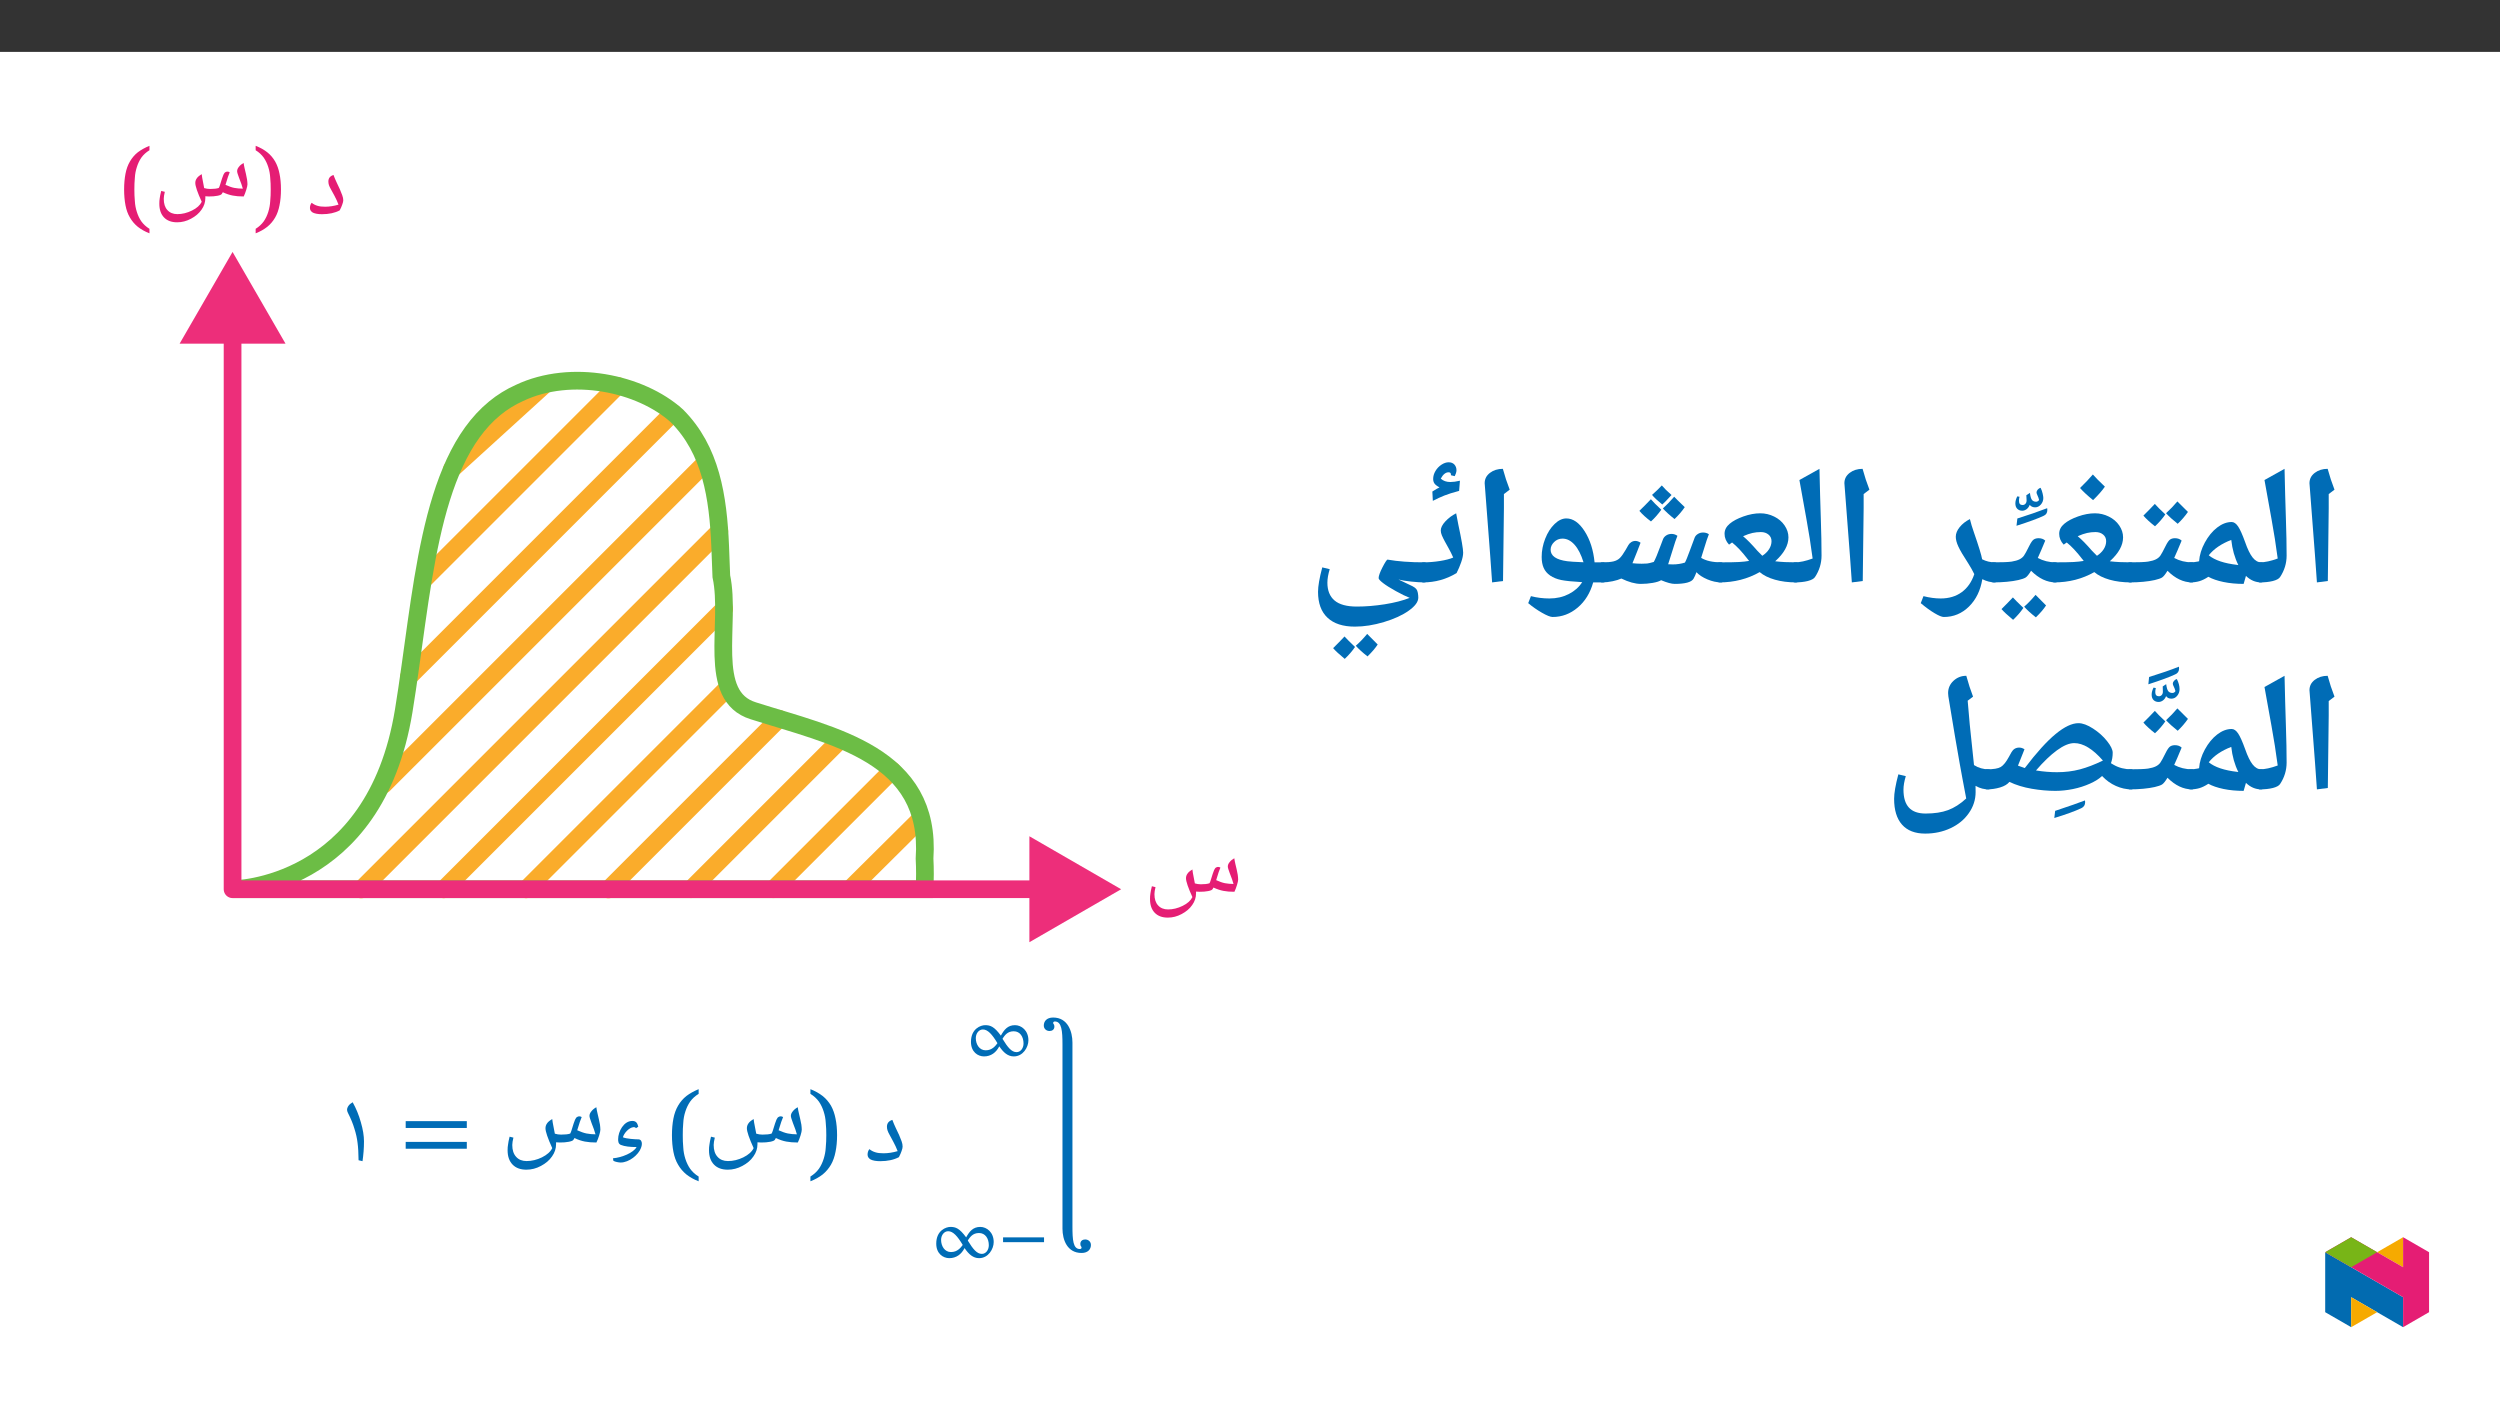 ﻿<?xml version="1.0" encoding="utf-8"?>
<svg xmlns="http://www.w3.org/2000/svg" xmlns:xlink="http://www.w3.org/1999/xlink" viewBox="0 0 960 540" version="1.1">
  <rect x="0" y="0" width="960" height="540" fill="#333333" stroke="none"/>
  <defs>
    <g>
      <symbol overflow="visible" id="glyph0-0">
        <path style="stroke:none;" d="M 9.469 0 L 9.469 -25.891 L 0 -25.891 L 0 0 Z M 6.969 -2.531 L 2.5 -2.531 L 2.5 -23.391 L 6.969 -23.391 Z M 6.969 -2.531 " />
      </symbol>
      <symbol overflow="visible" id="glyph0-1">
        <path style="stroke:none;" d="M 7.266 0 C 9.953 0 12.234 -0.484 14.078 -1.469 C 14.5 -2.266 14.844 -3.031 15.062 -3.703 C 15.328 -4.422 15.453 -4.953 15.453 -5.344 C 15.453 -5.906 15.328 -6.547 15.062 -7.266 C 14.797 -7.953 14.5 -8.703 14.156 -9.547 C 13.781 -10.328 13.359 -11.203 12.953 -12.109 C 12.5 -13.062 12.078 -14.047 11.703 -15.062 C 10.375 -14.656 9.734 -13.812 9.734 -12.562 C 9.734 -12.078 9.812 -11.625 9.953 -11.172 C 10.109 -10.719 10.375 -10.141 10.75 -9.5 L 12.047 -7.125 C 12.688 -5.938 13.219 -4.766 13.625 -3.672 C 11.844 -3.141 10.141 -2.875 8.484 -2.875 C 7.312 -2.875 6.281 -2.984 5.484 -3.25 C 4.688 -3.484 3.969 -3.859 3.328 -4.391 C 2.875 -3.859 2.656 -3.188 2.656 -2.391 C 2.656 -1.625 3.031 -1.062 3.781 -0.609 C 4.578 -0.234 5.719 0 7.266 0 Z M 7.266 0 " />
      </symbol>
      <symbol overflow="visible" id="glyph1-0">
        <path style="stroke:none;" d="M 9.469 0 L 9.469 -25.891 L 0 -25.891 L 0 0 Z M 6.969 -2.531 L 2.5 -2.531 L 2.5 -23.391 L 6.969 -23.391 Z M 6.969 -2.531 " />
      </symbol>
      <symbol overflow="visible" id="glyph1-1">
        <path style="stroke:none;" d="M 7 -12 C 7 -10.484 6.969 -9.016 6.812 -7.531 C 6.734 -6.062 6.469 -4.688 6.062 -3.375 C 5.641 -2.047 5.078 -0.828 4.312 0.266 C 3.516 1.359 2.5 2.312 1.219 3.109 L 1.219 4.844 C 2.953 4.172 4.422 3.328 5.672 2.344 C 6.922 1.328 7.906 0.156 8.703 -1.219 C 9.469 -2.531 10.031 -4.125 10.375 -5.906 C 10.75 -7.688 10.938 -9.734 10.938 -12 C 10.938 -14.266 10.75 -16.281 10.375 -18.062 C 10.031 -19.844 9.469 -21.391 8.703 -22.75 C 7.906 -24.109 6.922 -25.297 5.672 -26.281 C 4.422 -27.266 2.953 -28.094 1.219 -28.766 L 1.219 -27.062 C 2.5 -26.281 3.516 -25.328 4.312 -24.234 C 5.078 -23.125 5.641 -21.922 6.062 -20.594 C 6.469 -19.312 6.734 -17.953 6.812 -16.469 C 6.969 -15 7 -13.516 7 -12 Z M 7 -12 " />
      </symbol>
      <symbol overflow="visible" id="glyph1-2">
        <path style="stroke:none;" d="M 21.625 -6.812 C 22.859 -6.812 23.969 -6.891 24.906 -7.078 C 25.859 -7.266 26.422 -7.5 26.609 -7.844 L 26.953 -8.438 C 28.312 -7.797 29.609 -7.375 30.781 -7.156 C 31.953 -6.922 33.359 -6.812 34.984 -6.812 C 35.328 -7.531 35.656 -8.359 35.969 -9.391 C 36.266 -10.375 36.422 -11.062 36.422 -11.469 C 36.422 -12.047 36.344 -12.688 36.266 -13.328 C 36.125 -13.969 36 -14.656 35.859 -15.375 C 35.703 -16.047 35.547 -16.766 35.359 -17.484 C 35.172 -18.203 35.062 -18.969 34.938 -19.688 C 34.188 -19.266 33.578 -18.781 33.125 -18.172 C 32.672 -17.641 32.453 -17.078 32.453 -16.5 C 32.453 -16.094 32.703 -15.25 33.203 -13.938 C 33.891 -12.234 34.375 -10.828 34.641 -9.812 C 33.469 -9.812 32.406 -9.922 31.344 -10.109 C 30.359 -10.297 29.234 -10.719 27.984 -11.281 C 28.703 -13.75 29.266 -15.375 29.609 -16.094 C 29.344 -16.281 29.031 -16.359 28.703 -16.359 C 28.438 -16.359 28.172 -16.281 27.938 -16.125 C 27.672 -16.016 27.453 -15.672 27.188 -15.141 C 26.922 -14.578 26.5 -13.25 25.859 -11.172 C 25.703 -10.672 25.562 -10.297 25.406 -10.078 C 24.609 -9.812 23.469 -9.688 22.078 -9.688 C 21.312 -9.688 20.562 -9.812 19.797 -10.031 L 19.266 -12.828 C 19.078 -13.625 18.969 -14.5 18.859 -15.375 C 17.953 -14.844 17.297 -14.312 16.969 -13.781 C 16.578 -13.25 16.391 -12.641 16.391 -12 C 16.391 -10.797 17.219 -8.359 18.859 -4.766 C 18.203 -3.438 16.969 -2.312 15.109 -1.406 C 13.25 -0.484 11.359 -0.031 9.5 -0.031 C 7.875 -0.031 6.594 -0.562 5.672 -1.594 C 4.734 -2.609 4.281 -4.047 4.281 -5.906 C 4.281 -6.594 4.422 -7.5 4.688 -8.594 L 3.297 -8.938 C 2.984 -7.688 2.797 -6.734 2.719 -6.062 C 2.609 -5.453 2.578 -4.734 2.578 -4.016 C 2.578 -1.734 3.188 0 4.391 1.25 C 5.609 2.5 7.266 3.109 9.422 3.109 C 11.25 3.109 13.031 2.656 14.734 1.734 C 16.438 0.828 17.797 -0.297 18.781 -1.734 C 19.766 -3.109 20.25 -4.625 20.25 -6.172 L 20.25 -6.891 Z M 21.625 -6.812 " />
      </symbol>
      <symbol overflow="visible" id="glyph1-3">
        <path style="stroke:none;" d="M 6.094 -12 C 6.094 -13.516 6.141 -15 6.281 -16.469 C 6.359 -17.953 6.625 -19.312 7.047 -20.594 C 7.453 -21.922 8.031 -23.125 8.781 -24.234 C 9.578 -25.328 10.594 -26.281 11.891 -27.062 L 11.891 -28.766 C 10.141 -28.047 8.672 -27.219 7.422 -26.281 C 6.172 -25.297 5.188 -24.109 4.391 -22.75 C 3.594 -21.391 3.031 -19.844 2.688 -18.062 C 2.344 -16.281 2.156 -14.266 2.156 -12 C 2.156 -9.734 2.344 -7.688 2.688 -5.906 C 3.031 -4.125 3.594 -2.531 4.391 -1.219 C 5.188 0.156 6.172 1.328 7.422 2.344 C 8.672 3.328 10.141 4.172 11.891 4.844 L 11.891 3.109 C 10.594 2.312 9.578 1.359 8.781 0.266 C 8.031 -0.828 7.453 -2.047 7.047 -3.375 C 6.625 -4.688 6.359 -6.062 6.281 -7.531 C 6.141 -9.016 6.094 -10.484 6.094 -12 Z M 6.094 -12 " />
      </symbol>
      <symbol overflow="visible" id="glyph2-0">
        <path style="stroke:none;" d="M 9.969 0 L 9.969 -27.25 L 0 -27.25 L 0 0 Z M 7.328 -2.672 L 2.625 -2.672 L 2.625 -24.625 L 7.328 -24.625 Z M 7.328 -2.672 " />
      </symbol>
      <symbol overflow="visible" id="glyph2-1">
        <path style="stroke:none;" d="M 14.984 0.406 L 14.984 -70.078 C 14.984 -74.266 13.234 -79.688 7.578 -79.688 C 5.016 -79.688 3.984 -78.172 3.984 -76.625 C 3.984 -75.266 5.062 -74.516 6.172 -74.516 C 7.094 -74.516 8.047 -74.984 8.047 -76.219 C 8.047 -77.219 7.578 -77.094 7.578 -77.609 C 7.578 -77.969 7.844 -78.172 8.25 -78.172 C 10.844 -78.172 11.156 -74.547 11.156 -69.375 L 11.156 1.391 C 11.156 5.625 12.953 10.719 18.484 10.719 C 21.031 10.719 22.078 9.203 22.078 7.656 C 22.078 6.297 21 5.531 19.875 5.531 C 18.969 5.531 18.016 6.016 18.016 7.25 C 18.016 8.25 18.484 8.125 18.484 8.641 C 18.484 9 18.203 9.203 17.812 9.203 C 15.219 9.203 14.984 5.703 14.984 0.406 Z M 14.984 0.406 " />
      </symbol>
      <symbol overflow="visible" id="glyph2-2">
        <path style="stroke:none;" d="M 7.375 -12.625 C 7.375 -11.031 7.328 -9.484 7.172 -7.922 C 7.094 -6.375 6.812 -4.938 6.375 -3.547 C 5.938 -2.156 5.344 -0.875 4.547 0.281 C 3.703 1.438 2.625 2.438 1.281 3.266 L 1.281 5.094 C 3.109 4.391 4.656 3.5 5.984 2.469 C 7.297 1.391 8.328 0.156 9.172 -1.281 C 9.969 -2.672 10.562 -4.344 10.922 -6.219 C 11.312 -8.094 11.516 -10.234 11.516 -12.625 C 11.516 -15.016 11.312 -17.141 10.922 -19 C 10.562 -20.875 9.969 -22.516 9.172 -23.953 C 8.328 -25.375 7.297 -26.609 5.984 -27.656 C 4.656 -28.688 3.109 -29.562 1.281 -30.281 L 1.281 -28.484 C 2.625 -27.656 3.703 -26.656 4.547 -25.5 C 5.344 -24.344 5.938 -23.062 6.375 -21.672 C 6.812 -20.328 7.094 -18.891 7.172 -17.328 C 7.328 -15.781 7.375 -14.219 7.375 -12.625 Z M 7.375 -12.625 " />
      </symbol>
      <symbol overflow="visible" id="glyph2-3">
        <path style="stroke:none;" d="M 22.75 -7.172 C 24.062 -7.172 25.219 -7.25 26.219 -7.453 C 27.219 -7.656 27.812 -7.891 28.016 -8.25 L 28.375 -8.891 C 29.797 -8.203 31.156 -7.766 32.391 -7.531 C 33.625 -7.297 35.109 -7.172 36.812 -7.172 C 37.172 -7.922 37.531 -8.812 37.859 -9.875 C 38.172 -10.922 38.328 -11.641 38.328 -12.078 C 38.328 -12.672 38.25 -13.344 38.172 -14.031 C 38.016 -14.703 37.891 -15.422 37.734 -16.172 C 37.578 -16.891 37.406 -17.656 37.219 -18.406 C 37.016 -19.172 36.891 -19.969 36.781 -20.719 C 35.984 -20.281 35.344 -19.766 34.859 -19.125 C 34.391 -18.562 34.141 -17.969 34.141 -17.375 C 34.141 -16.938 34.422 -16.062 34.938 -14.656 C 35.656 -12.875 36.172 -11.391 36.453 -10.312 C 35.219 -10.312 34.109 -10.438 32.984 -10.641 C 31.953 -10.844 30.766 -11.281 29.438 -11.875 C 30.203 -14.469 30.797 -16.172 31.156 -16.938 C 30.875 -17.141 30.562 -17.219 30.203 -17.219 C 29.922 -17.219 29.641 -17.141 29.406 -16.969 C 29.125 -16.859 28.891 -16.5 28.609 -15.938 C 28.328 -15.344 27.891 -13.953 27.219 -11.75 C 27.047 -11.234 26.891 -10.844 26.734 -10.594 C 25.906 -10.312 24.703 -10.203 23.234 -10.203 C 22.438 -10.203 21.641 -10.312 20.844 -10.562 L 20.281 -13.5 C 20.078 -14.344 19.969 -15.266 19.844 -16.172 C 18.891 -15.625 18.203 -15.062 17.844 -14.5 C 17.453 -13.953 17.25 -13.312 17.25 -12.625 C 17.25 -11.359 18.125 -8.812 19.844 -5.016 C 19.172 -3.625 17.844 -2.438 15.891 -1.469 C 13.953 -0.516 11.953 -0.047 10 -0.047 C 8.281 -0.047 6.938 -0.594 5.984 -1.672 C 4.984 -2.75 4.5 -4.266 4.5 -6.219 C 4.5 -6.938 4.656 -7.891 4.938 -9.047 L 3.469 -9.406 C 3.141 -8.094 2.953 -7.094 2.875 -6.375 C 2.75 -5.734 2.703 -4.984 2.703 -4.219 C 2.703 -1.828 3.344 0 4.625 1.312 C 5.891 2.625 7.656 3.266 9.922 3.266 C 11.828 3.266 13.703 2.797 15.5 1.828 C 17.297 0.875 18.734 -0.312 19.766 -1.828 C 20.797 -3.266 21.312 -4.859 21.312 -6.5 L 21.312 -7.25 Z M 22.75 -7.172 " />
      </symbol>
      <symbol overflow="visible" id="glyph2-4">
        <path style="stroke:none;" d="M 6.422 -12.625 C 6.422 -14.219 6.453 -15.781 6.609 -17.328 C 6.688 -18.891 6.969 -20.328 7.406 -21.672 C 7.844 -23.062 8.453 -24.344 9.25 -25.5 C 10.078 -26.656 11.156 -27.656 12.516 -28.484 L 12.516 -30.281 C 10.672 -29.531 9.125 -28.641 7.812 -27.656 C 6.5 -26.609 5.453 -25.375 4.625 -23.953 C 3.781 -22.516 3.188 -20.875 2.828 -19 C 2.469 -17.141 2.266 -15.016 2.266 -12.625 C 2.266 -10.234 2.469 -8.094 2.828 -6.219 C 3.188 -4.344 3.781 -2.672 4.625 -1.281 C 5.453 0.156 6.5 1.391 7.812 2.469 C 9.125 3.5 10.672 4.391 12.516 5.094 L 12.516 3.266 C 11.156 2.438 10.078 1.438 9.25 0.281 C 8.453 -0.875 7.844 -2.156 7.406 -3.547 C 6.969 -4.938 6.688 -6.375 6.609 -7.922 C 6.453 -9.484 6.422 -11.031 6.422 -12.625 Z M 6.422 -12.625 " />
      </symbol>
      <symbol overflow="visible" id="glyph2-5">
        <path style="stroke:none;" d="M 11.875 -5.422 C 10.641 -3.234 6.25 -1.391 2.797 -1.109 L 2.953 -0.156 C 3.5 0.234 5.062 0.516 5.734 0.516 C 9 0.516 12.594 -2.438 13.547 -5.062 C 13.984 -6.141 14.031 -7.219 13.594 -7.844 C 13.391 -8.172 12.984 -8.375 12.672 -8.375 C 11.203 -8.406 8.047 -8.562 6.609 -9.172 C 7.016 -10.719 8.922 -12.906 10.672 -13.062 C 11.109 -13.109 11.438 -12.953 11.641 -12.672 L 12.516 -13.234 C 12.156 -14.703 11.641 -15.453 10.203 -15.453 C 6.938 -15.453 4.781 -11.391 4.781 -8.453 C 4.781 -7.609 4.828 -6.688 5.812 -6.25 C 7.25 -5.656 9.438 -5.422 11.875 -5.422 Z M 11.875 -5.422 " />
      </symbol>
      <symbol overflow="visible" id="glyph2-6">
        <path style="stroke:none;" d="M 25.375 -12.75 L 25.375 -15.375 L 1.906 -15.375 L 1.906 -12.75 Z M 25.375 -4.781 L 25.375 -7.406 L 1.906 -7.406 L 1.906 -4.781 Z M 25.375 -4.781 " />
      </symbol>
      <symbol overflow="visible" id="glyph2-7">
        <path style="stroke:none;" d="M 3.062 -19.719 C 3.062 -19.359 3.188 -19 3.391 -18.562 C 4.5 -16.375 5.344 -14.344 5.891 -12.469 C 6.5 -10.594 6.891 -8.766 7.094 -7.047 C 7.328 -5.344 7.453 -3.109 7.484 -0.359 L 9 0 C 9.359 -2.516 9.562 -5.016 9.562 -7.609 C 9.562 -9.719 9.172 -12.156 8.375 -14.906 C 7.609 -17.688 6.531 -20.281 5.219 -22.625 C 4.547 -22.234 3.984 -21.797 3.625 -21.281 C 3.266 -20.766 3.062 -20.234 3.062 -19.719 Z M 3.062 -19.719 " />
      </symbol>
      <symbol overflow="visible" id="glyph3-0">
        <path style="stroke:none;" d="M 7.062 0 L 7.062 -19.078 L -0.109 -19.078 L -0.109 0 Z M 5.125 -1.875 L 1.922 -1.875 L 1.922 -17.234 L 5.016 -17.234 L 5.016 -1.875 Z M 5.125 -1.875 " />
      </symbol>
      <symbol overflow="visible" id="glyph3-1">
        <path style="stroke:none;" d="M 23.906 -6.188 C 23.906 -9.922 21.25 -12 18.75 -12 C 15.922 -12 14.562 -10.203 13.328 -7.984 C 10.766 -11.469 9.312 -12 7.281 -12 C 5.656 -12 1.844 -10.703 1.844 -5.578 C 1.844 -1.734 4.469 0 6.859 0 C 9.531 0 11.516 -1.5 12.719 -3.875 C 14.328 -1.484 16.016 0 18.297 0 C 21.812 0 23.906 -3.484 23.906 -6.188 Z M 13.969 -6.828 C 14.781 -8 15.781 -9.656 18.266 -9.656 C 20.719 -9.656 22.031 -7.5 22.031 -4.969 C 22.031 -3.172 20.922 -1.641 19.359 -1.641 C 17.453 -1.641 15.984 -3.438 14 -6.688 L 14 -6.859 Z M 12 -5.047 C 11.234 -4.047 9.984 -2.344 7.5 -2.344 C 5.047 -2.344 3.703 -4.656 3.703 -7.031 C 3.703 -8.812 4.859 -10.344 6.422 -10.344 C 8.312 -10.344 9.984 -8.453 11.969 -5.156 L 11.969 -5 Z M 12 -5.047 " />
      </symbol>
      <symbol overflow="visible" id="glyph3-2">
        <path style="stroke:none;" d="M 17.406 -6.141 L 17.406 -7.984 L 1.672 -7.984 L 1.672 -6.141 Z M 17.406 -6.141 " />
      </symbol>
      <symbol overflow="visible" id="glyph4-0">
        <path style="stroke:none;" d="M 9.969 0 L 9.969 -27.25 L 0 -27.25 L 0 0 Z M 7.328 -2.672 L 2.625 -2.672 L 2.625 -24.625 L 7.328 -24.625 Z M 7.328 -2.672 " />
      </symbol>
      <symbol overflow="visible" id="glyph4-1">
        <path style="stroke:none;" d="M 7.656 0 C 10.484 0 12.875 -0.516 14.828 -1.547 C 15.266 -2.391 15.625 -3.188 15.859 -3.906 C 16.141 -4.656 16.25 -5.219 16.25 -5.625 C 16.25 -6.219 16.141 -6.891 15.859 -7.656 C 15.578 -8.375 15.266 -9.172 14.906 -10.047 C 14.5 -10.875 14.062 -11.797 13.625 -12.75 C 13.156 -13.75 12.703 -14.781 12.312 -15.859 C 10.922 -15.422 10.234 -14.547 10.234 -13.234 C 10.234 -12.703 10.312 -12.234 10.484 -11.75 C 10.641 -11.281 10.922 -10.672 11.312 -10 L 12.672 -7.484 C 13.344 -6.25 13.906 -5.016 14.344 -3.859 C 12.469 -3.312 10.672 -3.031 8.922 -3.031 C 7.688 -3.031 6.609 -3.141 5.781 -3.422 C 4.938 -3.672 4.188 -4.062 3.5 -4.625 C 3.031 -4.062 2.797 -3.344 2.797 -2.516 C 2.797 -1.719 3.188 -1.109 3.984 -0.641 C 4.828 -0.234 6.016 0 7.656 0 Z M 7.656 0 " />
      </symbol>
      <symbol overflow="visible" id="glyph5-0">
        <path style="stroke:none;" d="M 6.125 -46.406 L 32.812 -46.406 L 32.812 0 L 6.125 0 Z M 9.422 -3.297 L 29.516 -3.297 L 29.516 -43.094 L 9.422 -43.094 Z M 9.422 -3.297 " />
      </symbol>
      <symbol overflow="visible" id="glyph5-1">
        <path style="stroke:none;" d="M 12.375 -29.047 L 12.031 -1.109 L 7.844 -0.578 L 7.109 -10.891 L 4.984 -38.656 C 4.984 -40.281 5.66 -41.609 7.016 -42.641 C 8.367 -43.672 10.02 -44.188 11.969 -44.188 C 12.707 -41.445 13.582 -38.781 14.594 -36.188 L 12.375 -34.5 Z M 9.203 -47.359 Z M 9.812 3.75 Z M 9.812 3.75 " />
      </symbol>
      <symbol overflow="visible" id="glyph5-2">
        <path style="stroke:none;" d="M 1.781 -39.891 L 9.484 -44.188 C 9.641 -37.031 9.812 -30.688 10 -25.156 C 10.188 -19.625 10.281 -14.867 10.281 -10.891 C 10.281 -7.898 9.438 -5.141 7.75 -2.609 C 7.32 -1.973 6.398 -1.473 4.984 -1.109 C 3.566 -0.754 1.906 -0.578 0 -0.578 C -0.363 -0.578 -0.547 -0.754 -0.547 -1.109 L -0.547 -7.75 C -0.547 -8.102 -0.363 -8.281 0 -8.281 C 1.945 -8.281 4.234 -8.77 6.859 -9.75 C 6.516 -12.301 6.148 -14.828 5.766 -17.328 C 5.391 -19.828 4.062 -27.348 1.781 -39.891 Z M 5.141 -47.359 Z M 7.484 3.75 Z M 7.484 3.75 " />
      </symbol>
      <symbol overflow="visible" id="glyph5-3">
        <path style="stroke:none;" d="M 27.969 -1.266 C 27.969 -0.805 27.723 -0.578 27.234 -0.578 C 25.055 -0.578 23.109 -1.41 21.391 -3.078 L 20.5 0 C 17.727 0 15.148 -0.242 12.766 -0.734 C 10.391 -1.234 8.453 -1.898 6.953 -2.734 C 5.742 -1.93 4.598 -1.367 3.516 -1.047 C 2.441 -0.734 1.27 -0.578 0 -0.578 C -0.363 -0.578 -0.547 -0.754 -0.547 -1.109 L -0.547 -7.75 C -0.547 -8.102 -0.363 -8.281 0 -8.281 C 0.969 -8.281 1.953 -8.383 2.953 -8.594 L 3.391 -8.703 C 3.566 -11.086 4.305 -13.484 5.609 -15.891 C 6.922 -18.305 8.492 -20.223 10.328 -21.641 C 12.16 -23.055 14.02 -23.766 15.906 -23.766 C 16.789 -23.766 17.613 -23.195 18.375 -22.062 C 19.133 -20.938 20.035 -18.926 21.078 -16.031 C 22.004 -13.363 22.957 -11.406 23.938 -10.156 C 24.926 -8.906 26.023 -8.281 27.234 -8.281 C 27.723 -8.281 27.969 -8.07 27.969 -7.656 Z M 15.75 -16.891 C 11.938 -15.422 9.055 -13.453 7.109 -10.984 C 9.41 -9.098 13.07 -7.867 18.094 -7.297 L 18.469 -7.234 C 17.051 -10.066 16.145 -13.285 15.75 -16.891 Z M 13.297 -28.531 Z M 15.391 3.75 Z M 15.391 3.75 " />
      </symbol>
      <symbol overflow="visible" id="glyph5-4">
        <path style="stroke:none;" d="M 0 -0.578 C -0.363 -0.578 -0.547 -0.754 -0.547 -1.109 L -0.547 -7.75 C -0.547 -8.102 -0.363 -8.281 0 -8.281 C 3.488 -8.281 5.852 -8.375 7.094 -8.562 C 8.332 -8.758 9.332 -9.047 10.094 -9.422 C 10.852 -9.805 11.43 -10.285 11.828 -10.859 C 12.234 -11.43 12.883 -12.625 13.781 -14.438 C 14.477 -15.852 15.078 -16.723 15.578 -17.047 C 16.086 -17.379 16.703 -17.547 17.422 -17.547 C 18.484 -17.547 19.344 -17.238 20 -16.625 C 18.832 -13.789 17.879 -11.57 17.141 -9.969 C 19.211 -8.844 21.5 -8.281 24 -8.281 C 24.352 -8.281 24.531 -8.102 24.531 -7.75 L 24.531 -1.109 C 24.531 -0.754 24.352 -0.578 24 -0.578 C 20.695 -0.578 17.551 -2.066 14.562 -5.047 C 13.719 -3.648 13.016 -2.781 12.453 -2.438 C 11.891 -2.102 10.969 -1.785 9.688 -1.484 C 8.414 -1.191 6.938 -0.969 5.25 -0.812 C 3.57 -0.656 1.82 -0.578 0 -0.578 Z M 14.062 -22.344 Z M 12.281 3.75 Z M 13.734 -26.688 C 12.648 -25.102 11.328 -23.582 9.766 -22.125 C 7.898 -23.582 6.414 -24.945 5.312 -26.219 L 7.641 -28.562 L 9.703 -30.719 C 10.504 -29.789 11.848 -28.445 13.734 -26.688 Z M 22.422 -27.641 C 21.297 -26.016 19.984 -24.492 18.484 -23.078 C 16.691 -24.492 15.203 -25.848 14.016 -27.141 C 15.598 -28.598 17.047 -30.109 18.359 -31.672 C 19.141 -30.848 20.492 -29.504 22.422 -27.641 Z M 13.922 -33.266 Z M 13.891 -22.125 Z M 13.891 -22.125 " />
      </symbol>
      <symbol overflow="visible" id="glyph5-5">
        <path style="stroke:none;" d="M 30.219 -1.172 C 30.219 -0.773 30.004 -0.578 29.578 -0.578 C 26.516 -0.578 23.77 -0.926 21.344 -1.625 C 18.914 -2.32 16.973 -3.289 15.516 -4.531 C 10.879 -1.895 5.727 -0.578 0.062 -0.578 C -0.344 -0.578 -0.547 -0.773 -0.547 -1.172 L -0.547 -7.688 C -0.547 -8.082 -0.344 -8.281 0.062 -8.281 C 3.633 -8.281 6.141 -8.32 7.578 -8.406 C 9.023 -8.488 10.316 -8.629 11.453 -8.828 C 9.91 -10.816 8.672 -12.301 7.734 -13.281 C 6.805 -14.27 5.867 -15.145 4.922 -15.906 L 3.75 -15.078 C 2.602 -16.328 2.031 -17.711 2.031 -19.234 C 2.031 -20.711 2.676 -21.992 3.969 -23.078 C 5.258 -24.172 7.031 -25.113 9.281 -25.906 C 11.531 -26.707 13.688 -27.109 15.75 -27.109 C 17.625 -27.109 19.398 -26.691 21.078 -25.859 C 22.766 -25.035 24.098 -23.898 25.078 -22.453 C 26.066 -21.004 26.562 -19.477 26.562 -17.875 C 26.562 -14.82 24.879 -11.773 21.516 -8.734 L 21.484 -8.703 L 21.641 -8.672 C 23.773 -8.41 26.422 -8.281 29.578 -8.281 C 30.004 -8.281 30.219 -8.082 30.219 -7.688 Z M 20.062 -16.406 C 20.062 -17.469 19.672 -18.316 18.891 -18.953 C 18.117 -19.586 17.145 -19.906 15.969 -19.906 C 14.844 -19.906 13.77 -19.789 12.75 -19.562 C 11.738 -19.344 10.535 -18.926 9.141 -18.312 C 10.641 -17.082 12.488 -15.195 14.688 -12.656 L 16.531 -10.797 C 17.656 -11.535 18.523 -12.391 19.141 -13.359 C 19.754 -14.336 20.062 -15.352 20.062 -16.406 Z M 14.688 -31.859 Z M 14.984 3.75 Z M 19.578 -37.344 C 18.547 -35.844 17.035 -34.117 15.047 -32.172 C 12.91 -33.898 11.238 -35.453 10.031 -36.828 C 12.02 -38.754 13.66 -40.484 14.953 -42.016 C 15.879 -40.953 17.422 -39.395 19.578 -37.344 Z M 15.047 -31.531 Z M 14.984 -43.594 Z M 14.984 -43.594 " />
      </symbol>
      <symbol overflow="visible" id="glyph5-6">
        <path style="stroke:none;" d="M 0 -0.578 C -0.363 -0.578 -0.547 -0.754 -0.547 -1.109 L -0.547 -7.75 C -0.547 -8.102 -0.363 -8.281 0 -8.281 C 3.488 -8.281 5.852 -8.375 7.094 -8.562 C 8.332 -8.758 9.332 -9.047 10.094 -9.422 C 10.852 -9.805 11.43 -10.285 11.828 -10.859 C 12.234 -11.43 12.883 -12.625 13.781 -14.438 C 14.477 -15.852 15.078 -16.723 15.578 -17.047 C 16.086 -17.379 16.703 -17.547 17.422 -17.547 C 18.484 -17.547 19.344 -17.238 20 -16.625 C 18.832 -13.789 17.879 -11.57 17.141 -9.969 C 19.211 -8.844 21.5 -8.281 24 -8.281 C 24.352 -8.281 24.531 -8.102 24.531 -7.75 L 24.531 -1.109 C 24.531 -0.754 24.352 -0.578 24 -0.578 C 20.695 -0.578 17.551 -2.066 14.562 -5.047 C 13.719 -3.648 13.016 -2.781 12.453 -2.438 C 11.891 -2.102 10.969 -1.785 9.688 -1.484 C 8.414 -1.191 6.938 -0.969 5.25 -0.812 C 3.57 -0.656 1.82 -0.578 0 -0.578 Z M 14.062 -22.344 Z M 12.281 3.75 Z M 11.609 9.219 C 10.535 10.801 9.219 12.328 7.656 13.797 C 5.551 12.055 4.066 10.68 3.203 9.672 L 5.516 7.344 L 7.578 5.188 C 8.148 5.844 9.492 7.188 11.609 9.219 Z M 20.312 8.266 C 19.445 9.617 18.145 11.145 16.406 12.844 C 14.477 11.332 12.977 9.969 11.906 8.75 C 13.281 7.562 14.738 6.047 16.281 4.203 C 16.531 4.484 17.875 5.836 20.312 8.266 Z M 11.969 4.203 Z M 11.938 14.422 Z M 11.938 9.344 Z M 11.938 9.344 " />
      </symbol>
      <symbol overflow="visible" id="glyph5-7">
        <path style="stroke:none;" d="M 8.703 -38.781 C 9.078 -38.02 9.344 -37.266 9.5 -36.516 C 9.664 -35.766 9.75 -35.219 9.75 -34.875 C 9.75 -33.906 9.438 -33.062 8.812 -32.344 C 8.188 -31.625 7.453 -31.266 6.609 -31.266 C 5.711 -31.266 5.02 -31.582 4.531 -32.219 C 4.238 -31.477 3.828 -30.914 3.297 -30.531 C 2.766 -30.156 2.219 -29.969 1.656 -29.969 C 0.895 -29.969 0.266 -30.207 -0.234 -30.688 C -0.734 -31.176 -0.984 -31.875 -0.984 -32.781 C -0.984 -33.613 -0.738 -34.516 -0.25 -35.484 L 0.609 -35.328 C 0.473 -34.859 0.406 -34.336 0.406 -33.766 C 0.406 -32.691 0.863 -32.156 1.781 -32.156 C 2.219 -32.156 2.582 -32.312 2.875 -32.625 C 3.176 -32.945 3.328 -33.379 3.328 -33.922 L 3.234 -35.922 L 4.609 -36.812 C 4.773 -35.457 5.039 -34.551 5.406 -34.094 C 5.781 -33.645 6.316 -33.422 7.016 -33.422 C 7.242 -33.422 7.473 -33.5 7.703 -33.656 C 7.941 -33.812 8.082 -33.969 8.125 -34.125 C 8.062 -34.52 7.766 -35.312 7.234 -36.5 L 7.141 -37 C 7.141 -37.363 7.297 -37.723 7.609 -38.078 C 7.93 -38.441 8.297 -38.676 8.703 -38.781 Z M 11.234 -30.938 L 11.297 -30.281 C 11.297 -29.156 10.812 -28.395 9.844 -28 C 7.633 -26.957 4.172 -25.688 -0.547 -24.188 L -0.219 -26.984 C 3.969 -28.297 7.785 -29.613 11.234 -30.938 Z M 4.5 -24.219 Z M 3.688 -39.297 Z M 3.688 -39.297 " />
      </symbol>
      <symbol overflow="visible" id="glyph5-8">
        <path style="stroke:none;" d="M 26.781 -1.109 C 26.781 -0.754 26.602 -0.578 26.25 -0.578 C 24.688 -0.578 23.078 -0.988 21.422 -1.812 C 20.723 2.508 19.02 6.008 16.312 8.688 C 13.602 11.363 10.379 12.703 6.641 12.703 C 5.891 12.703 4.695 12.211 3.062 11.234 C 1.426 10.266 -0.332 8.984 -2.219 7.391 L -1.172 4.703 C 1.148 5.297 3.348 5.594 5.422 5.594 C 8.617 5.594 11.316 4.785 13.516 3.172 C 15.723 1.566 17.332 -0.738 18.344 -3.75 C 17.688 -5.102 16.945 -6.426 16.125 -7.719 C 14.176 -10.695 12.875 -12.906 12.219 -14.344 C 11.562 -15.781 11.234 -17.031 11.234 -18.094 C 11.234 -19.344 11.734 -20.582 12.734 -21.812 C 13.742 -23.051 15.051 -24.078 16.656 -24.891 C 17.062 -23.234 17.562 -21.57 18.156 -19.906 C 20.039 -14.469 21.109 -10.984 21.359 -9.453 C 22.879 -8.672 24.508 -8.281 26.25 -8.281 C 26.602 -8.281 26.781 -8.102 26.781 -7.75 Z M 12.766 -29.641 Z M 6.562 15.875 Z M 6.562 15.875 " />
      </symbol>
      <symbol overflow="visible" id="glyph5-9">
        <path style="stroke:none;" d="M 30.219 -1.172 C 30.219 -0.773 30.004 -0.578 29.578 -0.578 C 26.516 -0.578 23.77 -0.926 21.344 -1.625 C 18.914 -2.32 16.973 -3.289 15.516 -4.531 C 10.879 -1.895 5.727 -0.578 0.062 -0.578 C -0.344 -0.578 -0.547 -0.773 -0.547 -1.172 L -0.547 -7.688 C -0.547 -8.082 -0.344 -8.281 0.062 -8.281 C 3.633 -8.281 6.141 -8.32 7.578 -8.406 C 9.023 -8.488 10.316 -8.629 11.453 -8.828 C 9.91 -10.816 8.672 -12.301 7.734 -13.281 C 6.805 -14.27 5.867 -15.145 4.922 -15.906 L 3.75 -15.078 C 2.602 -16.328 2.031 -17.711 2.031 -19.234 C 2.031 -20.711 2.676 -21.992 3.969 -23.078 C 5.258 -24.172 7.031 -25.113 9.281 -25.906 C 11.531 -26.707 13.688 -27.109 15.75 -27.109 C 17.625 -27.109 19.398 -26.691 21.078 -25.859 C 22.766 -25.035 24.098 -23.898 25.078 -22.453 C 26.066 -21.004 26.562 -19.477 26.562 -17.875 C 26.562 -14.82 24.879 -11.773 21.516 -8.734 L 21.484 -8.703 L 21.641 -8.672 C 23.773 -8.41 26.422 -8.281 29.578 -8.281 C 30.004 -8.281 30.219 -8.082 30.219 -7.688 Z M 20.062 -16.406 C 20.062 -17.469 19.672 -18.316 18.891 -18.953 C 18.117 -19.586 17.145 -19.906 15.969 -19.906 C 14.844 -19.906 13.77 -19.789 12.75 -19.562 C 11.738 -19.344 10.535 -18.926 9.141 -18.312 C 10.641 -17.082 12.488 -15.195 14.688 -12.656 L 16.531 -10.797 C 17.656 -11.535 18.523 -12.391 19.141 -13.359 C 19.754 -14.336 20.062 -15.352 20.062 -16.406 Z M 14.688 -31.859 Z M 14.984 3.75 Z M 14.984 3.75 " />
      </symbol>
      <symbol overflow="visible" id="glyph5-10">
        <path style="stroke:none;" d="M 12.859 -16.5 C 13.535 -16.5 14.203 -16.27 14.859 -15.812 L 13.516 -12.344 L 11.75 -7.938 C 12.926 -7.812 14.109 -7.75 15.297 -7.75 C 16.16 -7.75 16.852 -7.773 17.375 -7.828 C 17.895 -7.879 18.75 -8.082 19.938 -8.438 C 20.5 -9.375 21.414 -11.578 22.688 -15.047 L 23.516 -17.234 C 23.754 -17.785 24.148 -18.242 24.703 -18.609 C 25.266 -18.984 25.938 -19.18 26.719 -19.203 C 27.551 -19.203 28.316 -18.957 29.016 -18.469 C 28.523 -17.281 27.898 -15.422 27.141 -12.891 L 25.453 -7.547 L 27.234 -7.484 C 28.879 -7.484 30.43 -7.719 31.891 -8.188 C 32.254 -8.781 32.867 -10.27 33.734 -12.656 L 35.641 -17.781 C 35.867 -18.344 36.273 -18.805 36.859 -19.172 C 37.441 -19.547 38.113 -19.734 38.875 -19.734 C 39.707 -19.734 40.445 -19.516 41.094 -19.078 C 40.594 -17.848 39.953 -15.93 39.172 -13.328 L 38.125 -10 C 40.02 -8.852 42.598 -8.281 45.859 -8.281 C 46.223 -8.281 46.406 -8.102 46.406 -7.75 L 46.406 -1.109 C 46.406 -0.754 46.223 -0.578 45.859 -0.578 C 44.129 -0.578 42.352 -0.961 40.531 -1.734 C 38.707 -2.504 37.301 -3.426 36.312 -4.5 C 35.969 -3.508 35.598 -2.676 35.203 -2 C 34.816 -1.32 34 -0.816 32.75 -0.484 C 31.5 -0.16 29.914 0 28 0 C 26.77 0 25.02 -0.473 22.75 -1.422 C 22.113 -1.004 21.039 -0.66 19.531 -0.391 C 18.02 -0.129 16.504 0 14.984 0 C 12.805 0 10.305 -0.688 7.484 -2.062 C 6.598 -1.656 5.469 -1.305 4.094 -1.016 C 2.719 -0.723 1.352 -0.578 0 -0.578 C -0.363 -0.578 -0.547 -0.754 -0.547 -1.109 L -0.547 -7.75 C -0.547 -8.102 -0.363 -8.281 0 -8.281 C 1.969 -8.281 3.453 -8.398 4.453 -8.641 C 5.461 -8.891 6.281 -9.32 6.906 -9.938 C 7.531 -10.551 8.273 -11.598 9.141 -13.078 L 10.156 -14.859 C 10.406 -15.316 10.77 -15.703 11.25 -16.016 C 11.727 -16.336 12.266 -16.5 12.859 -16.5 Z M 23.391 -24.281 Z M 21.938 3.75 Z M 22.828 -28.484 C 21.555 -26.723 20.234 -25.223 18.859 -23.984 C 16.973 -25.398 15.488 -26.754 14.406 -28.047 L 16.734 -30.359 L 18.828 -32.516 C 19.586 -31.609 20.922 -30.266 22.828 -28.484 Z M 31.828 -29.469 C 30.711 -27.844 29.406 -26.32 27.906 -24.906 C 26.102 -26.32 24.609 -27.676 23.422 -28.969 C 24.734 -30.145 26.18 -31.645 27.766 -33.469 C 28.297 -32.895 29.648 -31.562 31.828 -29.469 Z M 26.75 -34.141 C 24.938 -32.148 23.754 -30.93 23.203 -30.484 C 21.398 -31.941 20.086 -33.172 19.266 -34.172 C 21.047 -35.773 22.297 -36.988 23.016 -37.812 C 23.961 -36.695 25.207 -35.473 26.75 -34.141 Z M 23.016 -39.406 Z M 23.297 -24.578 Z M 23.297 -24.578 " />
      </symbol>
      <symbol overflow="visible" id="glyph5-11">
        <path style="stroke:none;" d="M 32.281 -0.578 L 28.281 -0.578 C 27.156 3.461 25.172 6.688 22.328 9.094 C 19.484 11.5 16.273 12.703 12.703 12.703 C 11.867 12.703 10.504 12.16 8.609 11.078 C 6.723 9.992 4.961 8.766 3.328 7.391 L 4.375 4.703 C 6.688 5.297 9.055 5.594 11.484 5.594 C 14.234 5.594 16.711 5.023 18.922 3.891 C 21.141 2.754 22.852 1.234 24.062 -0.672 C 20.332 -0.879 17.633 -1.156 15.969 -1.5 C 14.312 -1.852 12.91 -2.422 11.766 -3.203 C 10.629 -3.984 9.801 -4.957 9.281 -6.125 C 8.758 -7.289 8.5 -8.695 8.5 -10.344 C 8.5 -12.719 8.953 -15.062 9.859 -17.375 C 10.773 -19.695 11.973 -21.57 13.453 -23 C 14.93 -24.426 16.438 -25.141 17.969 -25.141 C 20.551 -25.141 22.891 -23.508 24.984 -20.25 C 27.078 -16.988 28.352 -13 28.812 -8.281 L 32.281 -8.281 C 32.633 -8.281 32.812 -8.102 32.812 -7.75 L 32.812 -1.109 C 32.812 -0.754 32.633 -0.578 32.281 -0.578 Z M 16.5 -17.391 C 15.227 -17.391 14.148 -16.945 13.266 -16.062 C 12.379 -15.176 11.938 -14.203 11.938 -13.141 C 11.938 -10.742 14.07 -9.266 18.344 -8.703 C 19.27 -8.566 21.344 -8.438 24.562 -8.312 C 23.656 -11.258 22.504 -13.508 21.109 -15.062 C 19.711 -16.613 18.176 -17.391 16.5 -17.391 Z M 17.609 -29.891 Z M 14.281 15.875 Z M 17.297 -39.109 Z M 17.297 -39.109 " />
      </symbol>
      <symbol overflow="visible" id="glyph5-12">
        <path style="stroke:none;" d="M 0 -0.578 C -0.363 -0.578 -0.547 -0.754 -0.547 -1.109 L -0.547 -7.75 C -0.547 -8.102 -0.363 -8.281 0 -8.281 C 2.156 -8.281 4.32 -8.453 6.5 -8.797 C 8.688 -9.148 10.379 -9.594 11.578 -10.125 C 11.016 -11.395 10.445 -12.539 9.875 -13.562 C 9.301 -14.594 8.785 -15.523 8.328 -16.359 C 7.879 -17.191 7.508 -17.945 7.219 -18.625 C 6.938 -19.301 6.797 -19.926 6.797 -20.5 C 6.797 -21.562 7.379 -22.727 8.547 -24 C 9.723 -25.27 11.109 -26.305 12.703 -27.109 L 13.516 -22.859 C 14.766 -17.035 15.391 -13.414 15.391 -12 C 15.391 -11 15.141 -9.781 14.641 -8.344 C 14.148 -6.906 13.555 -5.508 12.859 -4.156 C 8.922 -1.77 4.633 -0.578 0 -0.578 Z M 9.016 -31.859 Z M 8.25 3.75 Z M 10.703 -41.719 L 10.703 -41.953 C 10.703 -42.555 10.406 -42.859 9.812 -42.859 C 8.664 -42.859 7.66 -42.047 6.797 -40.422 C 7.742 -39.555 8.969 -39.125 10.469 -39.125 C 11.508 -39.125 12.738 -39.289 14.156 -39.625 L 13.844 -35.719 C 11.445 -35.082 9.562 -34.488 8.188 -33.938 C 6.812 -33.395 5.332 -32.711 3.75 -31.891 L 3.562 -35.469 C 4.844 -36.289 5.758 -36.82 6.312 -37.062 C 5.344 -37.582 4.691 -38.086 4.359 -38.578 C 4.035 -39.066 3.875 -39.641 3.875 -40.297 C 3.875 -41.348 4.164 -42.363 4.75 -43.344 C 5.332 -44.332 6.098 -45.141 7.047 -45.766 C 7.992 -46.391 8.914 -46.703 9.812 -46.703 C 10.758 -46.703 11.5 -46.41 12.031 -45.828 C 12.562 -45.242 12.828 -44.508 12.828 -43.625 C 12.828 -43.25 12.742 -42.832 12.578 -42.375 C 12.422 -41.914 12.281 -41.582 12.156 -41.375 Z M 8.219 -48.297 Z M 8.828 -32.203 Z M 8.828 -32.203 " />
      </symbol>
      <symbol overflow="visible" id="glyph5-13">
        <path style="stroke:none;" d="M 39.609 5.359 C 38.129 4.785 36.336 3.91 34.234 2.734 C 32.129 1.566 30.508 0.547 29.375 -0.328 C 28.238 -1.211 27.672 -1.844 27.672 -2.219 C 27.672 -3.062 28.172 -4.457 29.172 -6.406 C 30.18 -8.352 30.828 -9.328 31.109 -9.328 C 35.035 -8.629 39.742 -8.281 45.234 -8.281 C 45.711 -8.281 45.953 -8.047 45.953 -7.578 L 45.953 -1.203 C 45.953 -0.785 45.711 -0.578 45.234 -0.578 C 43.828 -0.578 42.141 -0.68 40.172 -0.891 C 38.211 -1.098 36.586 -1.363 35.297 -1.688 L 36.906 -0.922 C 38.727 -0.078 39.988 0.523 40.688 0.891 C 41.383 1.266 41.867 1.625 42.141 1.969 C 42.422 2.32 42.617 2.812 42.734 3.438 C 42.848 4.062 42.906 4.672 42.906 5.266 C 42.906 6.879 41.68 8.551 39.234 10.281 C 36.797 12.02 33.625 13.473 29.719 14.641 C 25.82 15.816 22.102 16.406 18.562 16.406 C 13.977 16.406 10.473 15.266 8.047 12.984 C 5.617 10.711 4.406 7.398 4.406 3.047 C 4.406 0.867 4.945 -2.258 6.031 -6.344 L 8.891 -5.656 C 8.297 -3.688 8 -1.957 8 -0.469 C 8 2.531 8.91 4.805 10.734 6.359 C 12.566 7.922 15.422 8.703 19.297 8.703 C 22.723 8.703 26.289 8.41 30 7.828 C 33.719 7.242 36.922 6.422 39.609 5.359 Z M 21.797 -15.047 Z M 2.188 16.469 Z M 18.562 19.578 Z M 18.609 24.219 C 17.535 25.801 16.219 27.328 14.656 28.797 C 12.551 27.055 11.066 25.68 10.203 24.672 L 12.516 22.344 L 14.578 20.188 C 15.148 20.844 16.492 22.188 18.609 24.219 Z M 27.312 23.266 C 26.445 24.617 25.145 26.145 23.406 27.844 C 21.477 26.332 19.977 24.969 18.906 23.75 C 20.281 22.562 21.738 21.047 23.281 19.203 C 23.531 19.484 24.875 20.836 27.312 23.266 Z M 18.969 19.203 Z M 18.938 29.422 Z M 18.938 24.344 Z M 18.938 24.344 " />
      </symbol>
      <symbol overflow="visible" id="glyph5-14">
        <path style="stroke:none;" d="M 8.469 -38.781 C 9.164 -37.426 9.516 -36.125 9.516 -34.875 C 9.516 -33.926 9.211 -33.082 8.609 -32.344 C 8.016 -31.602 7.27 -31.234 6.375 -31.234 C 5.469 -31.234 4.789 -31.562 4.344 -32.219 C 4.051 -31.477 3.641 -30.914 3.109 -30.531 C 2.578 -30.156 2.023 -29.969 1.453 -29.969 C 0.691 -29.969 0.062 -30.203 -0.438 -30.672 C -0.945 -31.148 -1.203 -31.863 -1.203 -32.812 C -1.203 -33.625 -0.957 -34.516 -0.469 -35.484 L 0.406 -35.297 C 0.258 -34.785 0.188 -34.273 0.188 -33.766 C 0.188 -32.691 0.656 -32.156 1.594 -32.156 C 2.008 -32.156 2.363 -32.312 2.656 -32.625 C 2.957 -32.945 3.109 -33.379 3.109 -33.922 L 3.047 -35.922 L 4.375 -36.812 C 4.551 -35.457 4.82 -34.551 5.188 -34.094 C 5.562 -33.645 6.098 -33.422 6.797 -33.422 C 7.047 -33.422 7.281 -33.5 7.5 -33.656 C 7.727 -33.812 7.875 -33.977 7.938 -34.156 C 7.812 -34.695 7.504 -35.477 7.016 -36.5 L 6.922 -37 C 6.922 -37.363 7.078 -37.723 7.391 -38.078 C 7.711 -38.441 8.07 -38.676 8.469 -38.781 Z M 9.266 -43.516 L 9.328 -42.844 C 9.328 -41.727 8.832 -40.969 7.844 -40.562 C 5.688 -39.539 2.25 -38.27 -2.469 -36.75 L -2.188 -39.547 C 2.426 -40.984 6.242 -42.305 9.266 -43.516 Z M 4.312 -29.297 Z M 2.922 -44.781 Z M 2.922 -44.781 " />
      </symbol>
      <symbol overflow="visible" id="glyph5-15">
        <path style="stroke:none;" d="M 56.078 -1.109 C 56.078 -0.754 55.891 -0.578 55.516 -0.578 C 53.523 -0.578 51.547 -1.016 49.578 -1.891 C 47.609 -2.766 45.832 -4.039 44.25 -5.719 C 43.227 -4.695 41.695 -3.723 39.656 -2.797 C 37.613 -1.879 35.426 -1.18 33.094 -0.703 C 30.77 -0.234 28.508 0 26.312 0 C 23.438 0 20.422 -0.27 17.266 -0.812 C 14.109 -1.352 11.242 -2.234 8.672 -3.453 C 7.941 -2.523 6.75 -1.812 5.094 -1.312 C 3.438 -0.82 1.738 -0.578 0 -0.578 C -0.363 -0.578 -0.547 -0.754 -0.547 -1.109 L -0.547 -7.75 C -0.547 -8.102 -0.363 -8.281 0 -8.281 C 2.582 -8.281 4.367 -8.578 5.359 -9.172 C 6.359 -9.766 7.406 -11.066 8.5 -13.078 L 9.484 -14.859 C 10.16 -16.035 11.145 -16.625 12.438 -16.625 C 13.156 -16.625 13.832 -16.406 14.469 -15.969 L 11.969 -9.688 L 14.594 -8.766 C 19.125 -14.723 23.07 -19.082 26.438 -21.844 C 29.801 -24.613 32.723 -26 35.203 -26 C 36.805 -26 38.676 -25.305 40.812 -23.922 C 42.945 -22.535 44.734 -20.938 46.172 -19.125 C 47.617 -17.312 48.344 -15.82 48.344 -14.656 C 48.344 -13.176 48.117 -11.832 47.672 -10.625 L 48.781 -9.969 C 50.75 -8.844 52.992 -8.281 55.516 -8.281 C 55.891 -8.281 56.078 -8.102 56.078 -7.75 Z M 26.953 -7.172 C 30.078 -7.172 33.004 -7.531 35.734 -8.25 C 38.461 -8.969 41.414 -10.098 44.594 -11.641 C 40.695 -16.109 37.023 -18.344 33.578 -18.344 C 31.672 -18.344 29.457 -17.422 26.938 -15.578 C 24.426 -13.742 21.742 -11.164 18.891 -7.844 L 19.078 -7.812 C 21.766 -7.383 24.391 -7.172 26.953 -7.172 Z M 22.25 -30.75 Z M 31.297 3.75 Z M 31.297 3.75 " />
      </symbol>
      <symbol overflow="visible" id="glyph5-16">
        <path style="stroke:none;" d="M 11.078 -0.25 L 11.141 0.406 C 11.141 1.508 10.645 2.285 9.656 2.734 C 7.195 3.891 3.742 5.145 -0.703 6.5 L -0.375 3.75 C 5.102 1.926 8.922 0.594 11.078 -0.25 Z M 4.578 -0.188 Z M 5.594 6.5 Z M 1.391 -0.188 Z M 1.391 -0.188 " />
      </symbol>
      <symbol overflow="visible" id="glyph5-17">
        <path style="stroke:none;" d="M 32.062 2.922 L 30.625 -4.672 C 30.227 -6.68 29.254 -12.191 27.703 -21.203 L 25.203 -36.312 L 25.109 -37.547 C 25.109 -39.41 25.797 -40.984 27.172 -42.266 C 28.547 -43.547 30.188 -44.188 32.094 -44.188 C 32.895 -41.258 33.758 -38.594 34.688 -36.188 L 32.625 -34.625 L 33.422 -25.484 L 35.047 -9.969 L 35.047 -9.906 C 36.773 -8.82 38.645 -8.281 40.656 -8.281 C 41.039 -8.281 41.234 -8.102 41.234 -7.75 L 41.234 -1.109 C 41.234 -0.754 41.039 -0.578 40.656 -0.578 C 39.832 -0.578 39.016 -0.676 38.203 -0.875 C 37.398 -1.07 36.547 -1.426 35.641 -1.938 L 35.672 0.469 C 35.672 3.375 34.805 6.062 33.078 8.531 C 31.359 11.008 29.016 12.941 26.047 14.328 C 23.086 15.711 19.844 16.406 16.312 16.406 C 12.414 16.406 9.453 15.258 7.422 12.969 C 5.391 10.688 4.375 7.379 4.375 3.047 C 4.375 0.867 4.914 -2.258 6 -6.344 L 8.859 -5.656 C 8.266 -3.688 7.969 -1.957 7.969 -0.469 C 7.969 2.613 8.664 4.91 10.062 6.422 C 11.457 7.941 13.594 8.703 16.469 8.703 C 19.852 8.703 22.723 8.266 25.078 7.391 C 27.441 6.523 29.77 5.035 32.062 2.922 Z M 16.219 -31.328 Z M 2.156 16.469 Z M 27.969 -47.359 Z M 20.125 19.578 Z M 20.125 19.578 " />
      </symbol>
    </g>
    <clipPath id="clip1">
      <path d="M 68.961 96.75 L 430.516 96.75 L 430.516 438 L 68.961 438 Z M 68.961 96.75 " />
    </clipPath>
    <clipPath id="clip2">
      <path d="M 68.961 96.75 L 110 96.75 L 110 132 L 68.961 132 Z M 68.961 96.75 " />
    </clipPath>
    <clipPath id="clip3">
      <path d="M 395 321 L 430.516 321 L 430.516 362 L 395 362 Z M 395 321 " />
    </clipPath>
    <clipPath id="clip4">
      <path d="M 892.875 480 L 923 480 L 923 509.637 L 892.875 509.637 Z M 892.875 480 " />
    </clipPath>
    <clipPath id="clip5">
      <path d="M 902 498 L 913 498 L 913 509.637 L 902 509.637 Z M 902 498 " />
    </clipPath>
    <clipPath id="clip6">
      <path d="M 912 475.094 L 923 475.094 L 923 487 L 912 487 Z M 912 475.094 " />
    </clipPath>
    <clipPath id="clip7">
      <path d="M 892.875 475.094 L 932.762 475.094 L 932.762 509.637 L 892.875 509.637 Z M 892.875 475.094 " />
    </clipPath>
    <clipPath id="clip8">
      <path d="M 892.875 475.094 L 913 475.094 L 913 487 L 892.875 487 Z M 892.875 475.094 " />
    </clipPath>
  </defs>
  <g id="surface1">
    <path style=" stroke:none;fill-rule:nonzero;fill:rgb(100%,100%,100%);fill-opacity:1;" d="M 0 559.926 L 960 559.926 L 960 19.926 L 0 19.926 Z M 0 559.926 " />
    <path style="fill:none;stroke-width:8;stroke-linecap:round;stroke-linejoin:round;stroke:rgb(98%,67.499%,16.899%);stroke-opacity:1;stroke-miterlimit:4;" d="M -0.001 -0.002 L -41.301 -37.594 " transform="matrix(0.85,0,0,-0.85,208.677,148.147)" />
    <path style="fill:none;stroke-width:8;stroke-linecap:round;stroke-linejoin:round;stroke:rgb(98%,67.499%,16.899%);stroke-opacity:1;stroke-miterlimit:4;" d="M 0.002 -0.002 L -86.827 -86.826 " transform="matrix(0.85,0,0,-0.85,237.166,148.147)" />
    <path style="fill:none;stroke-width:8;stroke-linecap:round;stroke-linejoin:round;stroke:rgb(98%,67.499%,16.899%);stroke-opacity:1;stroke-miterlimit:4;" d="M 0.002 -0 L -119.318 -119.316 " transform="matrix(0.85,0,0,-0.85,258.424,158.531)" />
    <path style="fill:none;stroke-width:8;stroke-linecap:round;stroke-linejoin:round;stroke:rgb(98%,67.499%,16.899%);stroke-opacity:1;stroke-miterlimit:4;" d="M -0 -0 L -144.384 -144.38 " transform="matrix(0.85,0,0,-0.85,270.039,178.558)" />
    <path style="fill:none;stroke-width:8;stroke-linecap:round;stroke-linejoin:round;stroke:rgb(98%,67.499%,16.899%);stroke-opacity:1;stroke-miterlimit:4;" d="M -0.002 -0.001 L -161.813 -161.816 " transform="matrix(0.85,0,0,-0.85,276.232,204.007)" />
    <path style="fill:none;stroke-width:8;stroke-linecap:round;stroke-linejoin:round;stroke:rgb(98%,67.499%,16.899%);stroke-opacity:1;stroke-miterlimit:4;" d="M -0.001 0.001 L -126.711 -126.708 " transform="matrix(0.85,0,0,-0.85,278.075,233.806)" />
    <path style="fill:none;stroke-width:8;stroke-linecap:round;stroke-linejoin:round;stroke:rgb(98%,67.499%,16.899%);stroke-opacity:1;stroke-miterlimit:4;" d="M -0.001 -0.002 L -89.482 -89.483 " transform="matrix(0.85,0,0,-0.85,278.075,265.448)" />
    <path style="fill:none;stroke-width:8;stroke-linecap:round;stroke-linejoin:round;stroke:rgb(98%,67.499%,16.899%);stroke-opacity:1;stroke-miterlimit:4;" d="M 0 0.001 L -77.132 -77.131 " transform="matrix(0.85,0,0,-0.85,299.176,275.99)" />
    <path style="fill:none;stroke-width:8;stroke-linecap:round;stroke-linejoin:round;stroke:rgb(98%,67.499%,16.899%);stroke-opacity:1;stroke-miterlimit:4;" d="M 0.001 -0.001 L -66.993 -66.995 " transform="matrix(0.85,0,0,-0.85,322.284,284.523)" />
    <path style="fill:none;stroke-width:8;stroke-linecap:round;stroke-linejoin:round;stroke:rgb(98%,67.499%,16.899%);stroke-opacity:1;stroke-miterlimit:4;" d="M 0 -0.001 L -53.658 -53.659 " transform="matrix(0.85,0,0,-0.85,342.59,295.858)" />
    <path style="fill:none;stroke-width:8;stroke-linecap:round;stroke-linejoin:round;stroke:rgb(98%,67.499%,16.899%);stroke-opacity:1;stroke-miterlimit:4;" d="M -0.001 0 L -31.182 -30.955 " transform="matrix(0.85,0,0,-0.85,353.055,314.914)" />
    <g clip-path="url(#clip1)" clip-rule="nonzero">
      <path style="fill:none;stroke-width:8;stroke-linecap:round;stroke-linejoin:miter;stroke:rgb(42.4%,74.1%,27.1%);stroke-opacity:1;stroke-miterlimit:10;" d="M -0.002 -0.001 C -0.002 -0.001 64.162 -0.001 77.324 80.615 C 85.784 132.434 88.128 192.416 118.44 217.287 C 121.841 220.086 125.605 222.416 129.631 224.213 C 152.999 235.261 184.258 228.68 200.71 213.873 C 216.133 198.45 219.346 177.241 220.288 154.925 C 220.499 150.454 220.628 145.941 220.802 141.414 C 225.389 120.095 213.872 87.191 235.26 80.61 C 271.45 69.098 315.871 60.872 312.613 13.832 C 312.857 9.222 312.847 4.608 312.581 -0.001 Z M -0.002 -0.001 " transform="matrix(0.85,0,0,-0.85,89.306,341.468)" />
    </g>
    <path style="fill:none;stroke-width:8;stroke-linecap:round;stroke-linejoin:round;stroke:rgb(92.899%,17.999%,47.8%);stroke-opacity:1;stroke-miterlimit:4;" d="M 0.002 -0.001 L 0.002 -253.462 L 366.978 -253.462 " transform="matrix(0.85,0,0,-0.85,89.307,126.026)" />
    <g clip-path="url(#clip2)" clip-rule="nonzero">
      <path style=" stroke:none;fill-rule:nonzero;fill:rgb(92.899%,17.999%,47.8%);fill-opacity:1;" d="M 68.961 131.98 L 89.305 96.75 L 109.648 131.98 Z M 68.961 131.98 " />
    </g>
    <g clip-path="url(#clip3)" clip-rule="nonzero">
      <path style=" stroke:none;fill-rule:nonzero;fill:rgb(92.899%,17.999%,47.8%);fill-opacity:1;" d="M 395.285 361.812 L 430.516 341.469 L 395.285 321.125 Z M 395.285 361.812 " />
    </g>
    <g style="fill:rgb(89.803%,11.374%,45.49%);fill-opacity:1;">
      <use xlink:href="#glyph0-1" x="116.362" y="82.256" />
    </g>
    <g style="fill:rgb(89.803%,11.374%,45.49%);fill-opacity:1;">
      <use xlink:href="#glyph1-1" x="96.953" y="84.755" />
    </g>
    <g style="fill:rgb(89.803%,11.374%,45.49%);fill-opacity:1;">
      <use xlink:href="#glyph1-2" x="58.603" y="82.256" />
    </g>
    <g style="fill:rgb(89.803%,11.374%,45.49%);fill-opacity:1;">
      <use xlink:href="#glyph1-3" x="45.504" y="84.755" />
    </g>
    <g style="fill:rgb(89.803%,11.374%,45.49%);fill-opacity:1;">
      <use xlink:href="#glyph1-2" x="439.028" y="349.255" />
    </g>
    <g style="fill:rgb(0%,42.354%,71.373%);fill-opacity:1;">
      <use xlink:href="#glyph2-1" x="396.836" y="470.421" />
    </g>
    <g style="fill:rgb(0%,42.354%,71.373%);fill-opacity:1;">
      <use xlink:href="#glyph3-1" x="371.005" y="405.663" />
    </g>
    <g style="fill:rgb(0%,42.354%,71.373%);fill-opacity:1;">
      <use xlink:href="#glyph3-2" x="383.506" y="483.133" />
    </g>
    <g style="fill:rgb(0%,42.354%,71.373%);fill-opacity:1;">
      <use xlink:href="#glyph3-1" x="357.675" y="483.133" />
    </g>
    <g style="fill:rgb(0%,42.354%,71.373%);fill-opacity:1;">
      <use xlink:href="#glyph4-1" x="330.351" y="445.893" />
    </g>
    <g style="fill:rgb(0%,42.354%,71.373%);fill-opacity:1;">
      <use xlink:href="#glyph2-2" x="309.921" y="448.523" />
    </g>
    <g style="fill:rgb(0%,42.354%,71.373%);fill-opacity:1;">
      <use xlink:href="#glyph2-3" x="269.552" y="445.893" />
    </g>
    <g style="fill:rgb(0%,42.354%,71.373%);fill-opacity:1;">
      <use xlink:href="#glyph2-4" x="255.764" y="448.523" />
    </g>
    <g style="fill:rgb(0%,42.354%,71.373%);fill-opacity:1;">
      <use xlink:href="#glyph2-5" x="232.584" y="445.893" />
    </g>
    <g style="fill:rgb(0%,42.354%,71.373%);fill-opacity:1;">
      <use xlink:href="#glyph2-3" x="192.215" y="445.893" />
    </g>
    <g style="fill:rgb(0%,42.354%,71.373%);fill-opacity:1;">
      <use xlink:href="#glyph2-6" x="153.879" y="445.893" />
    </g>
    <g style="fill:rgb(0%,42.354%,71.373%);fill-opacity:1;">
      <use xlink:href="#glyph2-7" x="130.208" y="445.893" />
    </g>
    <g style="fill:rgb(0%,42.354%,71.373%);fill-opacity:1;">
      <use xlink:href="#glyph5-1" x="881.853" y="224.219" />
    </g>
    <g style="fill:rgb(0%,42.354%,71.373%);fill-opacity:1;">
      <use xlink:href="#glyph5-2" x="867.781" y="224.219" />
    </g>
    <g style="fill:rgb(0%,42.354%,71.373%);fill-opacity:1;">
      <use xlink:href="#glyph5-3" x="841.056" y="224.219" />
    </g>
    <g style="fill:rgb(0%,42.354%,71.373%);fill-opacity:1;">
      <use xlink:href="#glyph5-4" x="817.75" y="224.219" />
    </g>
    <g style="fill:rgb(0%,42.354%,71.373%);fill-opacity:1;">
      <use xlink:href="#glyph5-5" x="788.7" y="224.219" />
    </g>
    <g style="fill:rgb(0%,42.354%,71.373%);fill-opacity:1;">
      <use xlink:href="#glyph5-6" x="765.374" y="224.219" />
    </g>
    <g style="fill:rgb(0%,42.354%,71.373%);fill-opacity:1;">
      <use xlink:href="#glyph5-7" x="774.884" y="226.085" />
    </g>
    <g style="fill:rgb(0%,42.354%,71.373%);fill-opacity:1;">
      <use xlink:href="#glyph5-8" x="739.786" y="224.219" />
    </g>
    <g style="fill:rgb(0%,42.354%,71.373%);fill-opacity:1;">
      <use xlink:href="#glyph5-1" x="703.263" y="224.219" />
    </g>
    <g style="fill:rgb(0%,42.354%,71.373%);fill-opacity:1;">
      <use xlink:href="#glyph5-2" x="689.191" y="224.219" />
    </g>
    <g style="fill:rgb(0%,42.354%,71.373%);fill-opacity:1;">
      <use xlink:href="#glyph5-9" x="660.199" y="224.219" />
    </g>
    <g style="fill:rgb(0%,42.354%,71.373%);fill-opacity:1;">
      <use xlink:href="#glyph5-10" x="615.116" y="224.219" />
    </g>
    <g style="fill:rgb(0%,42.354%,71.373%);fill-opacity:1;">
      <use xlink:href="#glyph5-11" x="583.501" y="224.219" />
    </g>
    <g style="fill:rgb(0%,42.354%,71.373%);fill-opacity:1;">
      <use xlink:href="#glyph5-1" x="565.129" y="224.219" />
    </g>
    <g style="fill:rgb(0%,42.354%,71.373%);fill-opacity:1;">
      <use xlink:href="#glyph5-12" x="546.46" y="224.219" />
    </g>
    <g style="fill:rgb(0%,42.354%,71.373%);fill-opacity:1;">
      <use xlink:href="#glyph5-13" x="501.719" y="224.219" />
    </g>
    <g style="fill:rgb(0%,42.354%,71.373%);fill-opacity:1;">
      <use xlink:href="#glyph5-1" x="881.853" y="303.696" />
    </g>
    <g style="fill:rgb(0%,42.354%,71.373%);fill-opacity:1;">
      <use xlink:href="#glyph5-2" x="867.781" y="303.696" />
    </g>
    <g style="fill:rgb(0%,42.354%,71.373%);fill-opacity:1;">
      <use xlink:href="#glyph5-3" x="841.056" y="303.696" />
    </g>
    <g style="fill:rgb(0%,42.354%,71.373%);fill-opacity:1;">
      <use xlink:href="#glyph5-4" x="817.75" y="303.696" />
    </g>
    <g style="fill:rgb(0%,42.354%,71.373%);fill-opacity:1;">
      <use xlink:href="#glyph5-14" x="827.436" y="299.522" />
    </g>
    <g style="fill:rgb(0%,42.354%,71.373%);fill-opacity:1;">
      <use xlink:href="#glyph5-15" x="762.931" y="303.696" />
    </g>
    <g style="fill:rgb(0%,42.354%,71.373%);fill-opacity:1;">
      <use xlink:href="#glyph5-16" x="789.555" y="307.616" />
    </g>
    <g style="fill:rgb(0%,42.354%,71.373%);fill-opacity:1;">
      <use xlink:href="#glyph5-17" x="722.964" y="303.696" />
    </g>
    <g clip-path="url(#clip4)" clip-rule="nonzero">
      <path style=" stroke:none;fill-rule:nonzero;fill:rgb(0.8%,42%,68.999%);fill-opacity:1;" d="M 892.875 503.879 L 902.848 509.637 L 902.848 498.121 L 922.789 509.637 L 922.789 498.121 L 892.875 480.852 Z M 892.875 503.879 " />
    </g>
    <g clip-path="url(#clip5)" clip-rule="nonzero">
      <path style=" stroke:none;fill-rule:nonzero;fill:rgb(96.1%,66.699%,0%);fill-opacity:1;" d="M 902.848 509.637 L 912.816 503.879 L 902.848 498.121 Z M 902.848 509.637 " />
    </g>
    <g clip-path="url(#clip6)" clip-rule="nonzero">
      <path style=" stroke:none;fill-rule:nonzero;fill:rgb(96.1%,66.699%,0%);fill-opacity:1;" d="M 922.789 475.094 L 912.816 480.852 L 922.789 486.609 Z M 922.789 475.094 " />
    </g>
    <g clip-path="url(#clip7)" clip-rule="nonzero">
      <path style=" stroke:none;fill-rule:nonzero;fill:rgb(89.799%,11.4%,45.499%);fill-opacity:1;" d="M 922.789 475.094 L 922.789 486.609 L 902.848 475.094 L 892.875 480.852 L 922.789 498.121 L 922.789 509.637 L 932.762 503.879 L 932.762 480.852 Z M 922.789 475.094 " />
    </g>
    <g clip-path="url(#clip8)" clip-rule="nonzero">
      <path style=" stroke:none;fill-rule:nonzero;fill:rgb(47.099%,70.999%,9%);fill-opacity:1;" d="M 902.848 475.094 L 892.875 480.852 L 902.848 486.609 L 912.816 480.852 Z M 902.848 475.094 " />
    </g>
  </g>
</svg>